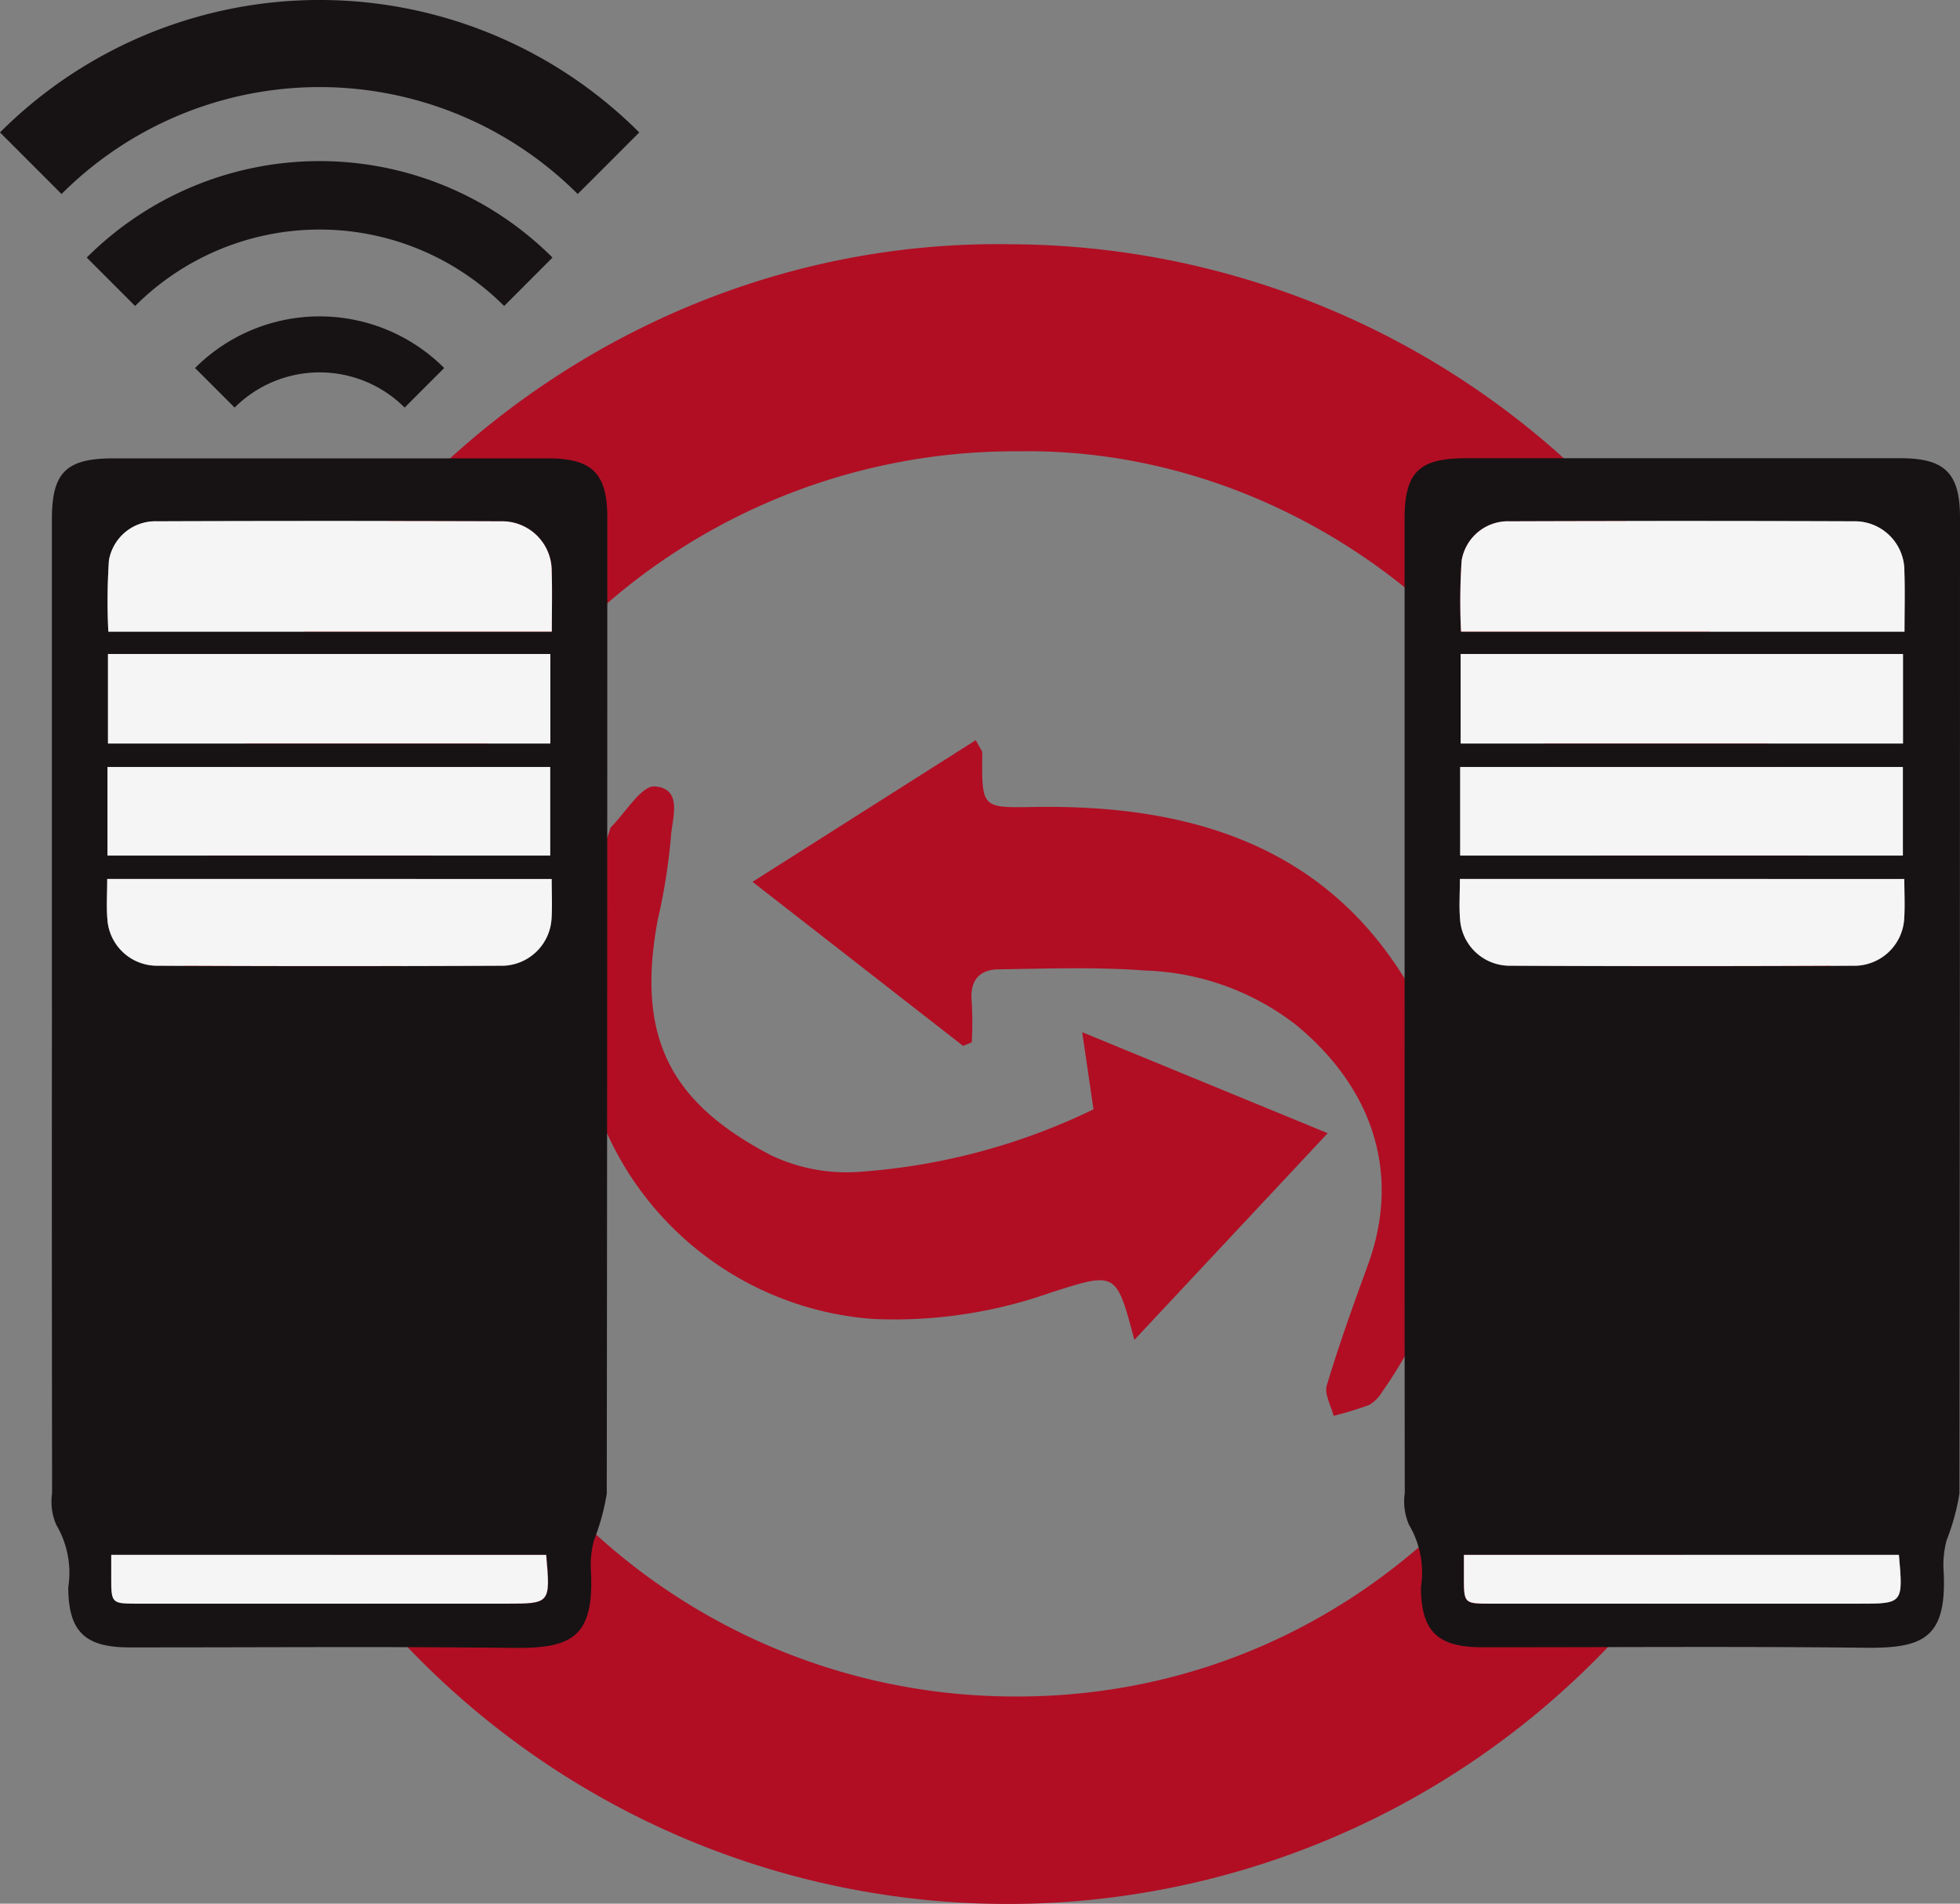 <svg xmlns="http://www.w3.org/2000/svg" width="100.076" height="97.179" viewBox="0 0 100.076 97.179"><rect x="0" y="0" width="100.076" height="97.179" fill="#808080" stroke="none"/><g transform="translate(-346.113 -180.603)"><path d="M398.286,203.642a31.782,31.782,0,0,0-1.365,63.546c18.54.61,31.917-14.343,32.793-29.75,1.1-19.339-14.582-33.971-31.428-33.8m-.559-10.566a42.362,42.362,0,1,1-42.5,40.987c.624-23.2,20.116-41.364,42.5-40.987" fill="#b10e24"/><path d="M404.031,248.995c-.923-3.488-.92-3.48-4.271-2.407a23.989,23.989,0,0,1-9.065,1.344,16.207,16.207,0,0,1-14.614-12.515c-.921-4.412-.148-8.384,1.166-12.442a.387.387,0,0,1,.058-.147c.751-.741,1.561-2.138,2.248-2.081,1.479.125.853,1.693.813,2.628a30.56,30.56,0,0,1-.673,4.2c-1.125,6.064.708,9.35,5.8,12.007a8.982,8.982,0,0,0,4.633.829,32.549,32.549,0,0,0,11.82-3.179c-.171-1.166-.342-2.336-.577-3.939l12.536,5.156-9.869,10.548" fill="#b10e24"/><path d="M395.288,233.993l-10.752-8.375,11.4-7.233c.242.458.332.549.331.639-.031,2.929-.034,2.808,2.844,2.771,8.331-.106,15.458,2.285,19.551,10.229a16.063,16.063,0,0,1,1.555,11.4,21.425,21.425,0,0,1-3.534,8.232,1.911,1.911,0,0,1-.657.665,17.538,17.538,0,0,1-1.823.556c-.128-.522-.479-1.11-.346-1.552.621-2.064,1.349-4.1,2.09-6.122,1.829-5-.021-9.305-3.683-12.3a13.228,13.228,0,0,0-7.65-2.755c-2.493-.19-5.011-.1-7.517-.063-1.046.013-1.479.639-1.367,1.7a18.268,18.268,0,0,1,0,2.027l-.448.185" fill="#b10e24"/><path d="M374,259.975H351.8V261.1c0,1.369,0,1.369,1.4,1.369q9.369,0,18.737,0c2.291,0,2.291,0,2.073-2.49m.278-34.5H351.587c0,.745-.044,1.4.009,2.055a2.541,2.541,0,0,0,2.472,2.372q8.879.04,17.759,0a2.551,2.551,0,0,0,2.445-2.394c.042-.652.007-1.309.007-2.03m-22.677-1.2h22.6v-4.519H351.6Zm.024-5.72h22.585v-4.568H351.626Zm22.662-5.71c0-1.106.027-2.091-.006-3.073a2.53,2.53,0,0,0-2.583-2.56q-8.775-.038-17.552,0a2.406,2.406,0,0,0-2.472,2,31.568,31.568,0,0,0-.03,3.632Zm-25.525,19.111q0-12.43,0-24.861c0-2.381.727-3.1,3.131-3.1q11.1,0,22.2,0c2.255,0,3.028.767,3.028,3.018q0,24.91-.028,49.82a11.256,11.256,0,0,1-.653,2.385,4.914,4.914,0,0,0-.164,1.434c.224,3.589-1.007,4.1-4.024,4.064-6.511-.075-13.022-.021-19.533-.025-2.286,0-3.112-.823-3.122-3.063a4.8,4.8,0,0,0-.609-3.188,2.971,2.971,0,0,1-.216-1.623q-.018-12.43-.008-24.861" fill="#171314"/><path d="M374.288,212.845H351.645a31.566,31.566,0,0,1,.03-3.632,2.406,2.406,0,0,1,2.472-2q8.776-.031,17.552,0a2.53,2.53,0,0,1,2.583,2.56c.033.982.006,1.966.006,3.073" fill="#f5f5f5"/><rect width="22.585" height="4.568" transform="translate(351.627 213.987)" fill="#f5f5f5"/><rect width="22.604" height="4.519" transform="translate(351.602 219.756)" fill="#f5f5f5"/><path d="M374.28,225.471c0,.722.035,1.378-.007,2.03a2.553,2.553,0,0,1-2.445,2.395q-8.88.045-17.76,0a2.539,2.539,0,0,1-2.471-2.371c-.054-.651-.009-1.311-.009-2.056Z" fill="#f5f5f5"/><path d="M374,259.974c.219,2.491.219,2.491-2.073,2.491H353.191c-1.4,0-1.4,0-1.4-1.369v-1.122Z" fill="#171314"/><path d="M374,259.974c.219,2.491.219,2.491-2.073,2.491H353.191c-1.4,0-1.4,0-1.4-1.369v-1.122Z" fill="#f5f5f5"/><path d="M443.068,259.975H420.862V261.1c0,1.369,0,1.369,1.4,1.369q9.369,0,18.737,0c2.292,0,2.292,0,2.073-2.49m.278-34.5H420.654c0,.745-.044,1.4.009,2.055a2.541,2.541,0,0,0,2.472,2.372q8.88.04,17.76,0a2.55,2.55,0,0,0,2.444-2.394c.042-.652.007-1.309.007-2.03m-22.677-1.2h22.6v-4.519h-22.6Zm.024-5.72h22.585v-4.568H420.693Zm22.662-5.71c0-1.106.027-2.091-.006-3.073a2.53,2.53,0,0,0-2.583-2.56q-8.775-.038-17.551,0a2.4,2.4,0,0,0-2.472,2,31.332,31.332,0,0,0-.031,3.632ZM417.83,231.956q0-12.43,0-24.861c0-2.381.727-3.1,3.131-3.1q11.1,0,22.2,0c2.255,0,3.028.767,3.028,3.018q0,24.91-.028,49.82a11.2,11.2,0,0,1-.653,2.385,4.914,4.914,0,0,0-.164,1.434c.224,3.589-1.007,4.1-4.024,4.064-6.51-.075-13.022-.021-19.533-.025-2.286,0-3.112-.823-3.122-3.063a4.8,4.8,0,0,0-.609-3.188,2.971,2.971,0,0,1-.216-1.623q-.017-12.43-.008-24.861" fill="#171314"/><path d="M443.355,212.845H420.712a31.33,31.33,0,0,1,.031-3.632,2.4,2.4,0,0,1,2.472-2q8.775-.031,17.551,0a2.53,2.53,0,0,1,2.583,2.56c.033.982.006,1.966.006,3.073" fill="#f5f5f5"/><rect width="22.585" height="4.568" transform="translate(420.693 213.987)" fill="#f5f5f5"/><rect width="22.604" height="4.519" transform="translate(420.669 219.756)" fill="#f5f5f5"/><path d="M443.346,225.471c0,.722.035,1.378-.007,2.03a2.553,2.553,0,0,1-2.445,2.395q-8.88.045-17.76,0a2.539,2.539,0,0,1-2.471-2.371c-.054-.651-.009-1.311-.009-2.056Z" fill="#f5f5f5"/><path d="M443.068,259.974c.219,2.491.219,2.491-2.073,2.491H422.258c-1.4,0-1.4,0-1.4-1.369v-1.122Z" fill="#f5f5f5"/><path d="M375.609,190.507a18.634,18.634,0,0,0-26.354,0q-1.572-1.574-3.142-3.144a23.077,23.077,0,0,1,32.639,0q-1.568,1.575-3.143,3.144" fill="#171314"/><path d="M371.854,196.223a13.325,13.325,0,0,0-18.843,0q-1.233-1.236-2.469-2.471a16.816,16.816,0,0,1,23.781,0q-1.234,1.237-2.469,2.471" fill="#171314"/><path d="M366.774,201.409a6.141,6.141,0,0,0-8.681,0c-.674-.673-1.345-1.347-2.021-2.02a8.993,8.993,0,0,1,12.721,0q-1.011,1.009-2.019,2.02" fill="#171314"/></g></svg>